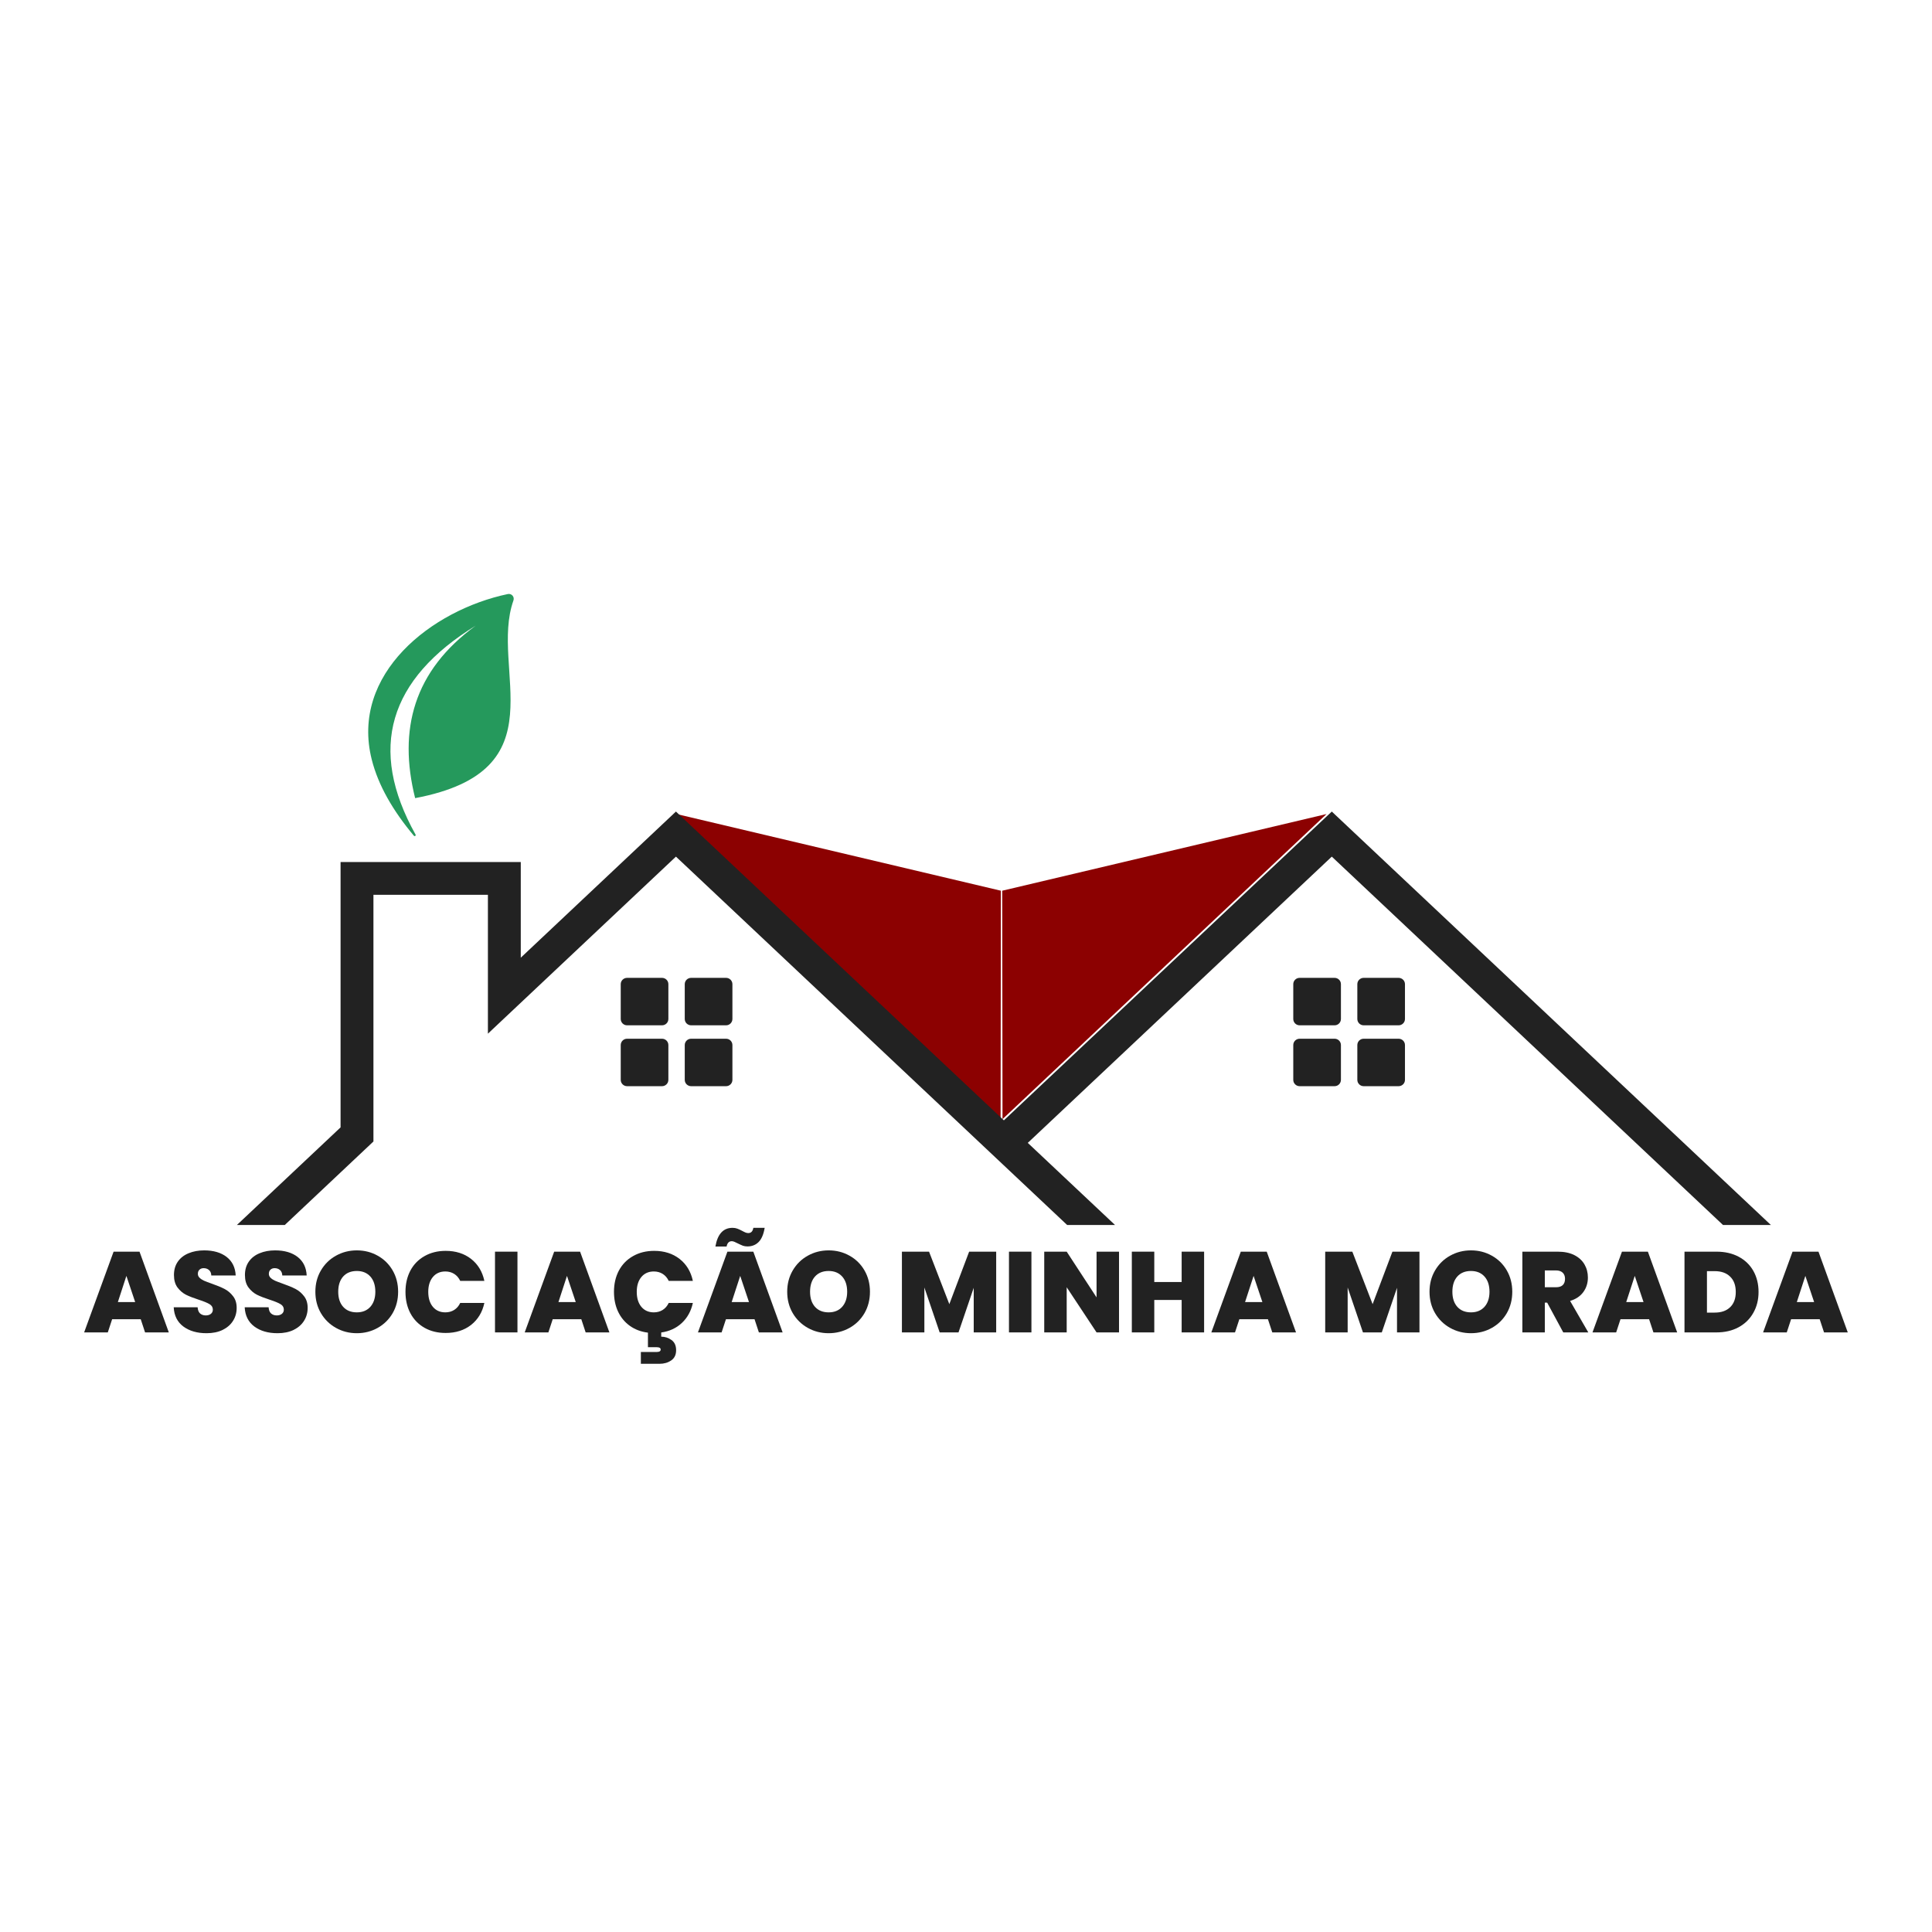 <svg xmlns="http://www.w3.org/2000/svg" xmlns:xlink="http://www.w3.org/1999/xlink" width="500" zoomAndPan="magnify" viewBox="0 0 375 375" height="500" preserveAspectRatio="xMidYMid meet" version="1.0"><defs><g/><clipPath id="f05db24b9f"><path d="M 45.977 157.52 L 343.727 157.52 L 343.727 237.77 L 45.977 237.77 Z M 45.977 157.52 " clip-rule="nonzero"/></clipPath><clipPath id="8d9ce69b7e"><path d="M 71 115 L 100 115 L 100 163 L 71 163 Z M 71 115 " clip-rule="nonzero"/></clipPath><clipPath id="872232484a"><path d="M 60.895 132.656 L 96.555 110.465 L 117.559 144.211 L 81.898 166.406 Z M 60.895 132.656 " clip-rule="nonzero"/></clipPath><clipPath id="5ec42a46a3"><path d="M 60.895 132.656 L 96.555 110.465 L 117.559 144.211 L 81.898 166.406 Z M 60.895 132.656 " clip-rule="nonzero"/></clipPath><clipPath id="867bbab3ed"><path d="M 60.895 132.656 L 96.555 110.465 L 117.559 144.211 L 81.898 166.406 Z M 60.895 132.656 " clip-rule="nonzero"/></clipPath></defs><path fill="#8c0101" d="M 194.27 172.887 L 194.215 217.227 L 131.32 158.004 Z M 194.27 172.887 " fill-opacity="1" fill-rule="nonzero"/><path fill="#8c0101" d="M 194.531 172.887 L 194.586 217.227 L 257.48 158.004 Z M 194.531 172.887 " fill-opacity="1" fill-rule="nonzero"/><g clip-path="url(#f05db24b9f)"><path fill="#222222" d="M 45.988 237.766 L 55.281 237.766 L 72.484 221.562 L 72.484 173.68 L 94.703 173.68 L 94.703 200.637 L 131.199 166.27 L 207.129 237.766 L 216.422 237.766 L 199.492 221.832 L 258.5 166.27 L 334.43 237.766 L 343.723 237.766 L 258.5 157.523 L 194.852 217.457 L 131.199 157.523 L 101.082 185.887 L 101.082 167.324 L 66.105 167.324 L 66.105 218.824 Z M 121.715 210.828 L 128.496 210.828 C 129.18 210.828 129.73 210.277 129.73 209.602 L 129.73 202.844 C 129.73 202.164 129.18 201.617 128.496 201.617 L 121.715 201.617 C 121.035 201.617 120.484 202.164 120.484 202.844 L 120.484 209.602 C 120.484 210.277 121.035 210.828 121.715 210.828 Z M 134.145 210.828 L 140.93 210.828 C 141.609 210.828 142.16 210.277 142.16 209.602 L 142.16 202.844 C 142.16 202.164 141.609 201.617 140.93 201.617 L 134.145 201.617 C 133.465 201.617 132.91 202.164 132.91 202.844 L 132.91 209.602 C 132.91 210.277 133.465 210.828 134.145 210.828 Z M 121.715 199.012 L 128.496 199.012 C 129.18 199.012 129.73 198.465 129.73 197.785 L 129.73 191.027 C 129.73 190.348 129.18 189.801 128.496 189.801 L 121.715 189.801 C 121.035 189.801 120.484 190.348 120.484 191.027 L 120.484 197.785 C 120.484 198.465 121.035 199.012 121.715 199.012 Z M 132.91 197.785 L 132.91 191.027 C 132.91 190.348 133.465 189.801 134.145 189.801 L 140.93 189.801 C 141.609 189.801 142.16 190.348 142.16 191.027 L 142.16 197.785 C 142.16 198.465 141.609 199.012 140.93 199.012 L 134.145 199.012 C 133.465 199.012 132.91 198.465 132.91 197.785 Z M 252.254 210.828 L 259.043 210.828 C 259.723 210.828 260.273 210.277 260.273 209.602 L 260.273 202.844 C 260.273 202.164 259.723 201.617 259.043 201.617 L 252.254 201.617 C 251.574 201.617 251.023 202.164 251.023 202.844 L 251.023 209.602 C 251.023 210.277 251.574 210.828 252.254 210.828 Z M 264.688 210.828 L 271.469 210.828 C 272.148 210.828 272.703 210.277 272.703 209.602 L 272.703 202.844 C 272.703 202.164 272.148 201.617 271.469 201.617 L 264.688 201.617 C 264.008 201.617 263.457 202.164 263.457 202.844 L 263.457 209.602 C 263.457 210.277 264.008 210.828 264.688 210.828 Z M 252.254 199.012 L 259.043 199.012 C 259.723 199.012 260.273 198.465 260.273 197.785 L 260.273 191.027 C 260.273 190.348 259.723 189.801 259.043 189.801 L 252.254 189.801 C 251.574 189.801 251.023 190.348 251.023 191.027 L 251.023 197.785 C 251.023 198.465 251.574 199.012 252.254 199.012 Z M 263.457 197.785 L 263.457 191.027 C 263.457 190.348 264.008 189.801 264.688 189.801 L 271.469 189.801 C 272.148 189.801 272.703 190.348 272.703 191.027 L 272.703 197.785 C 272.703 198.465 272.148 199.012 271.469 199.012 L 264.688 199.012 C 264.008 199.012 263.457 198.465 263.457 197.785 " fill-opacity="1" fill-rule="nonzero"/></g><g fill="#222222" fill-opacity="1"><g transform="translate(16.158, 258.619)"><g><path d="M 11.156 -2.562 L 5.609 -2.562 L 4.766 0 L 0.172 0 L 5.891 -15.672 L 10.922 -15.672 L 16.609 0 L 12 0 Z M 10.078 -5.891 L 8.375 -10.969 L 6.719 -5.891 Z M 10.078 -5.891 "/></g></g></g><g fill="#222222" fill-opacity="1"><g transform="translate(32.937, 258.619)"><g><path d="M 7.156 0.156 C 5.332 0.156 3.832 -0.273 2.656 -1.141 C 1.488 -2.016 0.863 -3.258 0.781 -4.875 L 5.422 -4.875 C 5.461 -4.32 5.625 -3.922 5.906 -3.672 C 6.195 -3.422 6.562 -3.297 7 -3.297 C 7.406 -3.297 7.734 -3.395 7.984 -3.594 C 8.242 -3.789 8.375 -4.066 8.375 -4.422 C 8.375 -4.879 8.16 -5.234 7.734 -5.484 C 7.305 -5.742 6.609 -6.031 5.641 -6.344 C 4.617 -6.676 3.789 -7 3.156 -7.312 C 2.531 -7.633 1.984 -8.102 1.516 -8.719 C 1.055 -9.344 0.828 -10.148 0.828 -11.141 C 0.828 -12.148 1.078 -13.016 1.578 -13.734 C 2.078 -14.453 2.77 -14.992 3.656 -15.359 C 4.551 -15.734 5.562 -15.922 6.688 -15.922 C 8.508 -15.922 9.969 -15.492 11.062 -14.641 C 12.156 -13.785 12.738 -12.586 12.812 -11.047 L 8.078 -11.047 C 8.055 -11.523 7.906 -11.879 7.625 -12.109 C 7.352 -12.348 7.004 -12.469 6.578 -12.469 C 6.254 -12.469 5.988 -12.367 5.781 -12.172 C 5.57 -11.984 5.469 -11.711 5.469 -11.359 C 5.469 -11.066 5.582 -10.812 5.812 -10.594 C 6.039 -10.375 6.328 -10.188 6.672 -10.031 C 7.016 -9.883 7.52 -9.691 8.188 -9.453 C 9.176 -9.109 9.992 -8.77 10.641 -8.438 C 11.285 -8.102 11.836 -7.633 12.297 -7.031 C 12.766 -6.438 13 -5.68 13 -4.766 C 13 -3.828 12.766 -2.988 12.297 -2.25 C 11.836 -1.508 11.164 -0.922 10.281 -0.484 C 9.395 -0.055 8.352 0.156 7.156 0.156 Z M 7.156 0.156 "/></g></g></g><g fill="#222222" fill-opacity="1"><g transform="translate(46.715, 258.619)"><g><path d="M 7.156 0.156 C 5.332 0.156 3.832 -0.273 2.656 -1.141 C 1.488 -2.016 0.863 -3.258 0.781 -4.875 L 5.422 -4.875 C 5.461 -4.32 5.625 -3.922 5.906 -3.672 C 6.195 -3.422 6.562 -3.297 7 -3.297 C 7.406 -3.297 7.734 -3.395 7.984 -3.594 C 8.242 -3.789 8.375 -4.066 8.375 -4.422 C 8.375 -4.879 8.16 -5.234 7.734 -5.484 C 7.305 -5.742 6.609 -6.031 5.641 -6.344 C 4.617 -6.676 3.789 -7 3.156 -7.312 C 2.531 -7.633 1.984 -8.102 1.516 -8.719 C 1.055 -9.344 0.828 -10.148 0.828 -11.141 C 0.828 -12.148 1.078 -13.016 1.578 -13.734 C 2.078 -14.453 2.77 -14.992 3.656 -15.359 C 4.551 -15.734 5.562 -15.922 6.688 -15.922 C 8.508 -15.922 9.969 -15.492 11.062 -14.641 C 12.156 -13.785 12.738 -12.586 12.812 -11.047 L 8.078 -11.047 C 8.055 -11.523 7.906 -11.879 7.625 -12.109 C 7.352 -12.348 7.004 -12.469 6.578 -12.469 C 6.254 -12.469 5.988 -12.367 5.781 -12.172 C 5.57 -11.984 5.469 -11.711 5.469 -11.359 C 5.469 -11.066 5.582 -10.812 5.812 -10.594 C 6.039 -10.375 6.328 -10.188 6.672 -10.031 C 7.016 -9.883 7.52 -9.691 8.188 -9.453 C 9.176 -9.109 9.992 -8.77 10.641 -8.438 C 11.285 -8.102 11.836 -7.633 12.297 -7.031 C 12.766 -6.438 13 -5.68 13 -4.766 C 13 -3.828 12.766 -2.988 12.297 -2.25 C 11.836 -1.508 11.164 -0.922 10.281 -0.484 C 9.395 -0.055 8.352 0.156 7.156 0.156 Z M 7.156 0.156 "/></g></g></g><g fill="#222222" fill-opacity="1"><g transform="translate(60.494, 258.619)"><g><path d="M 8.766 0.156 C 7.297 0.156 5.945 -0.188 4.719 -0.875 C 3.488 -1.562 2.516 -2.516 1.797 -3.734 C 1.078 -4.961 0.719 -6.348 0.719 -7.891 C 0.719 -9.43 1.078 -10.812 1.797 -12.031 C 2.516 -13.258 3.488 -14.211 4.719 -14.891 C 5.945 -15.578 7.297 -15.922 8.766 -15.922 C 10.242 -15.922 11.594 -15.578 12.812 -14.891 C 14.039 -14.211 15.008 -13.258 15.719 -12.031 C 16.426 -10.812 16.781 -9.43 16.781 -7.891 C 16.781 -6.348 16.426 -4.961 15.719 -3.734 C 15.008 -2.516 14.039 -1.562 12.812 -0.875 C 11.582 -0.188 10.234 0.156 8.766 0.156 Z M 8.766 -3.891 C 9.867 -3.891 10.742 -4.25 11.391 -4.969 C 12.035 -5.695 12.359 -6.672 12.359 -7.891 C 12.359 -9.141 12.035 -10.125 11.391 -10.844 C 10.742 -11.562 9.867 -11.922 8.766 -11.922 C 7.641 -11.922 6.754 -11.562 6.109 -10.844 C 5.473 -10.125 5.156 -9.141 5.156 -7.891 C 5.156 -6.66 5.473 -5.688 6.109 -4.969 C 6.754 -4.25 7.641 -3.891 8.766 -3.891 Z M 8.766 -3.891 "/></g></g></g><g fill="#222222" fill-opacity="1"><g transform="translate(77.984, 258.619)"><g><path d="M 0.719 -7.875 C 0.719 -9.414 1.035 -10.789 1.672 -12 C 2.316 -13.207 3.234 -14.145 4.422 -14.812 C 5.609 -15.488 6.973 -15.828 8.516 -15.828 C 10.473 -15.828 12.117 -15.305 13.453 -14.266 C 14.785 -13.223 15.645 -11.801 16.031 -10 L 11.344 -10 C 11.062 -10.594 10.672 -11.047 10.172 -11.359 C 9.672 -11.672 9.098 -11.828 8.453 -11.828 C 7.441 -11.828 6.633 -11.469 6.031 -10.75 C 5.438 -10.031 5.141 -9.07 5.141 -7.875 C 5.141 -6.656 5.438 -5.688 6.031 -4.969 C 6.633 -4.25 7.441 -3.891 8.453 -3.891 C 9.098 -3.891 9.672 -4.047 10.172 -4.359 C 10.672 -4.672 11.062 -5.125 11.344 -5.719 L 16.031 -5.719 C 15.645 -3.926 14.785 -2.504 13.453 -1.453 C 12.117 -0.41 10.473 0.109 8.516 0.109 C 6.973 0.109 5.609 -0.223 4.422 -0.891 C 3.234 -1.566 2.316 -2.508 1.672 -3.719 C 1.035 -4.926 0.719 -6.312 0.719 -7.875 Z M 0.719 -7.875 "/></g></g></g><g fill="#222222" fill-opacity="1"><g transform="translate(94.829, 258.619)"><g><path d="M 5.609 -15.672 L 5.609 0 L 1.25 0 L 1.25 -15.672 Z M 5.609 -15.672 "/></g></g></g><g fill="#222222" fill-opacity="1"><g transform="translate(101.674, 258.619)"><g><path d="M 11.156 -2.562 L 5.609 -2.562 L 4.766 0 L 0.172 0 L 5.891 -15.672 L 10.922 -15.672 L 16.609 0 L 12 0 Z M 10.078 -5.891 L 8.375 -10.969 L 6.719 -5.891 Z M 10.078 -5.891 "/></g></g></g><g fill="#222222" fill-opacity="1"><g transform="translate(118.453, 258.619)"><g><path d="M 8.453 -3.891 C 9.098 -3.891 9.672 -4.047 10.172 -4.359 C 10.672 -4.672 11.062 -5.125 11.344 -5.719 L 16.031 -5.719 C 15.688 -4.145 14.977 -2.852 13.906 -1.844 C 12.832 -0.832 11.492 -0.211 9.891 0.016 L 9.891 0.828 C 10.617 0.828 11.281 1.039 11.875 1.469 C 12.477 1.895 12.781 2.555 12.781 3.453 C 12.781 4.348 12.461 5.008 11.828 5.438 C 11.191 5.875 10.438 6.094 9.562 6.094 L 5.938 6.094 L 5.938 3.797 L 9.047 3.797 C 9.535 3.797 9.781 3.641 9.781 3.328 C 9.781 3.023 9.535 2.875 9.047 2.875 L 7.312 2.875 L 7.312 0.047 C 5.977 -0.117 4.812 -0.555 3.812 -1.266 C 2.82 -1.973 2.055 -2.895 1.516 -4.031 C 0.984 -5.164 0.719 -6.445 0.719 -7.875 C 0.719 -9.414 1.035 -10.789 1.672 -12 C 2.316 -13.207 3.234 -14.145 4.422 -14.812 C 5.609 -15.488 6.973 -15.828 8.516 -15.828 C 10.473 -15.828 12.117 -15.305 13.453 -14.266 C 14.785 -13.223 15.645 -11.801 16.031 -10 L 11.344 -10 C 11.062 -10.594 10.672 -11.047 10.172 -11.359 C 9.672 -11.672 9.098 -11.828 8.453 -11.828 C 7.441 -11.828 6.633 -11.469 6.031 -10.75 C 5.438 -10.031 5.141 -9.07 5.141 -7.875 C 5.141 -6.656 5.438 -5.688 6.031 -4.969 C 6.633 -4.25 7.441 -3.891 8.453 -3.891 Z M 8.453 -3.891 "/></g></g></g><g fill="#222222" fill-opacity="1"><g transform="translate(135.298, 258.619)"><g><path d="M 11.156 -2.562 L 5.609 -2.562 L 4.766 0 L 0.172 0 L 5.891 -15.672 L 10.922 -15.672 L 16.609 0 L 12 0 Z M 10.078 -5.891 L 8.375 -10.969 L 6.719 -5.891 Z M 3.562 -16.672 C 3.977 -19.086 5.086 -20.297 6.891 -20.297 C 7.234 -20.297 7.539 -20.242 7.812 -20.141 C 8.094 -20.035 8.41 -19.891 8.766 -19.703 C 9.016 -19.566 9.227 -19.461 9.406 -19.391 C 9.582 -19.316 9.758 -19.281 9.938 -19.281 C 10.488 -19.281 10.816 -19.617 10.922 -20.297 L 13.125 -20.297 C 12.914 -19.035 12.523 -18.117 11.953 -17.547 C 11.379 -16.973 10.656 -16.688 9.781 -16.688 C 9.457 -16.688 9.16 -16.734 8.891 -16.828 C 8.629 -16.93 8.305 -17.078 7.922 -17.266 C 7.672 -17.398 7.453 -17.504 7.266 -17.578 C 7.086 -17.66 6.91 -17.703 6.734 -17.703 C 6.203 -17.703 5.867 -17.359 5.734 -16.672 Z M 3.562 -16.672 "/></g></g></g><g fill="#222222" fill-opacity="1"><g transform="translate(152.077, 258.619)"><g><path d="M 8.766 0.156 C 7.297 0.156 5.945 -0.188 4.719 -0.875 C 3.488 -1.562 2.516 -2.516 1.797 -3.734 C 1.078 -4.961 0.719 -6.348 0.719 -7.891 C 0.719 -9.43 1.078 -10.812 1.797 -12.031 C 2.516 -13.258 3.488 -14.211 4.719 -14.891 C 5.945 -15.578 7.297 -15.922 8.766 -15.922 C 10.242 -15.922 11.594 -15.578 12.812 -14.891 C 14.039 -14.211 15.008 -13.258 15.719 -12.031 C 16.426 -10.812 16.781 -9.43 16.781 -7.891 C 16.781 -6.348 16.426 -4.961 15.719 -3.734 C 15.008 -2.516 14.039 -1.562 12.812 -0.875 C 11.582 -0.188 10.234 0.156 8.766 0.156 Z M 8.766 -3.891 C 9.867 -3.891 10.742 -4.25 11.391 -4.969 C 12.035 -5.695 12.359 -6.672 12.359 -7.891 C 12.359 -9.141 12.035 -10.125 11.391 -10.844 C 10.742 -11.562 9.867 -11.922 8.766 -11.922 C 7.641 -11.922 6.754 -11.562 6.109 -10.844 C 5.473 -10.125 5.156 -9.141 5.156 -7.891 C 5.156 -6.66 5.473 -5.688 6.109 -4.969 C 6.754 -4.25 7.641 -3.891 8.766 -3.891 Z M 8.766 -3.891 "/></g></g></g><g fill="#222222" fill-opacity="1"><g transform="translate(169.567, 258.619)"><g/></g></g><g fill="#222222" fill-opacity="1"><g transform="translate(173.811, 258.619)"><g><path d="M 19.547 -15.672 L 19.547 0 L 15.188 0 L 15.188 -8.656 L 12.234 0 L 8.578 0 L 5.609 -8.719 L 5.609 0 L 1.25 0 L 1.25 -15.672 L 6.516 -15.672 L 10.453 -5.484 L 14.297 -15.672 Z M 19.547 -15.672 "/></g></g></g><g fill="#222222" fill-opacity="1"><g transform="translate(194.59, 258.619)"><g><path d="M 5.609 -15.672 L 5.609 0 L 1.25 0 L 1.25 -15.672 Z M 5.609 -15.672 "/></g></g></g><g fill="#222222" fill-opacity="1"><g transform="translate(201.435, 258.619)"><g><path d="M 15.766 0 L 11.406 0 L 5.609 -8.766 L 5.609 0 L 1.25 0 L 1.25 -15.672 L 5.609 -15.672 L 11.406 -6.797 L 11.406 -15.672 L 15.766 -15.672 Z M 15.766 0 "/></g></g></g><g fill="#222222" fill-opacity="1"><g transform="translate(218.436, 258.619)"><g><path d="M 15.281 -15.672 L 15.281 0 L 10.922 0 L 10.922 -6.297 L 5.609 -6.297 L 5.609 0 L 1.25 0 L 1.25 -15.672 L 5.609 -15.672 L 5.609 -9.781 L 10.922 -9.781 L 10.922 -15.672 Z M 15.281 -15.672 "/></g></g></g><g fill="#222222" fill-opacity="1"><g transform="translate(234.948, 258.619)"><g><path d="M 11.156 -2.562 L 5.609 -2.562 L 4.766 0 L 0.172 0 L 5.891 -15.672 L 10.922 -15.672 L 16.609 0 L 12 0 Z M 10.078 -5.891 L 8.375 -10.969 L 6.719 -5.891 Z M 10.078 -5.891 "/></g></g></g><g fill="#222222" fill-opacity="1"><g transform="translate(251.727, 258.619)"><g/></g></g><g fill="#222222" fill-opacity="1"><g transform="translate(255.971, 258.619)"><g><path d="M 19.547 -15.672 L 19.547 0 L 15.188 0 L 15.188 -8.656 L 12.234 0 L 8.578 0 L 5.609 -8.719 L 5.609 0 L 1.25 0 L 1.25 -15.672 L 6.516 -15.672 L 10.453 -5.484 L 14.297 -15.672 Z M 19.547 -15.672 "/></g></g></g><g fill="#222222" fill-opacity="1"><g transform="translate(276.75, 258.619)"><g><path d="M 8.766 0.156 C 7.297 0.156 5.945 -0.188 4.719 -0.875 C 3.488 -1.562 2.516 -2.516 1.797 -3.734 C 1.078 -4.961 0.719 -6.348 0.719 -7.891 C 0.719 -9.43 1.078 -10.812 1.797 -12.031 C 2.516 -13.258 3.488 -14.211 4.719 -14.891 C 5.945 -15.578 7.297 -15.922 8.766 -15.922 C 10.242 -15.922 11.594 -15.578 12.812 -14.891 C 14.039 -14.211 15.008 -13.258 15.719 -12.031 C 16.426 -10.812 16.781 -9.43 16.781 -7.891 C 16.781 -6.348 16.426 -4.961 15.719 -3.734 C 15.008 -2.516 14.039 -1.562 12.812 -0.875 C 11.582 -0.188 10.234 0.156 8.766 0.156 Z M 8.766 -3.891 C 9.867 -3.891 10.742 -4.25 11.391 -4.969 C 12.035 -5.695 12.359 -6.672 12.359 -7.891 C 12.359 -9.141 12.035 -10.125 11.391 -10.844 C 10.742 -11.562 9.867 -11.922 8.766 -11.922 C 7.641 -11.922 6.754 -11.562 6.109 -10.844 C 5.473 -10.125 5.156 -9.141 5.156 -7.891 C 5.156 -6.66 5.473 -5.688 6.109 -4.969 C 6.754 -4.25 7.641 -3.891 8.766 -3.891 Z M 8.766 -3.891 "/></g></g></g><g fill="#222222" fill-opacity="1"><g transform="translate(294.24, 258.619)"><g><path d="M 9.188 0 L 6.062 -5.781 L 5.609 -5.781 L 5.609 0 L 1.25 0 L 1.25 -15.672 L 8.109 -15.672 C 9.367 -15.672 10.438 -15.453 11.312 -15.016 C 12.188 -14.578 12.848 -13.977 13.297 -13.219 C 13.742 -12.457 13.969 -11.602 13.969 -10.656 C 13.969 -9.582 13.672 -8.641 13.078 -7.828 C 12.492 -7.023 11.641 -6.453 10.516 -6.109 L 14.047 0 Z M 5.609 -8.766 L 7.766 -8.766 C 8.359 -8.766 8.801 -8.906 9.094 -9.188 C 9.383 -9.469 9.531 -9.875 9.531 -10.406 C 9.531 -10.906 9.379 -11.301 9.078 -11.594 C 8.773 -11.883 8.336 -12.031 7.766 -12.031 L 5.609 -12.031 Z M 5.609 -8.766 "/></g></g></g><g fill="#222222" fill-opacity="1"><g transform="translate(308.93, 258.619)"><g><path d="M 11.156 -2.562 L 5.609 -2.562 L 4.766 0 L 0.172 0 L 5.891 -15.672 L 10.922 -15.672 L 16.609 0 L 12 0 Z M 10.078 -5.891 L 8.375 -10.969 L 6.719 -5.891 Z M 10.078 -5.891 "/></g></g></g><g fill="#222222" fill-opacity="1"><g transform="translate(325.709, 258.619)"><g><path d="M 7.453 -15.672 C 9.098 -15.672 10.535 -15.344 11.766 -14.688 C 13.004 -14.031 13.957 -13.109 14.625 -11.922 C 15.289 -10.734 15.625 -9.375 15.625 -7.844 C 15.625 -6.332 15.285 -4.984 14.609 -3.797 C 13.941 -2.609 12.988 -1.676 11.75 -1 C 10.508 -0.332 9.078 0 7.453 0 L 1.25 0 L 1.25 -15.672 Z M 7.109 -3.844 C 8.391 -3.844 9.391 -4.191 10.109 -4.891 C 10.836 -5.586 11.203 -6.57 11.203 -7.844 C 11.203 -9.133 10.836 -10.129 10.109 -10.828 C 9.391 -11.535 8.391 -11.891 7.109 -11.891 L 5.609 -11.891 L 5.609 -3.844 Z M 7.109 -3.844 "/></g></g></g><g fill="#222222" fill-opacity="1"><g transform="translate(342.043, 258.619)"><g><path d="M 11.156 -2.562 L 5.609 -2.562 L 4.766 0 L 0.172 0 L 5.891 -15.672 L 10.922 -15.672 L 16.609 0 L 12 0 Z M 10.078 -5.891 L 8.375 -10.969 L 6.719 -5.891 Z M 10.078 -5.891 "/></g></g></g><g clip-path="url(#8d9ce69b7e)"><g clip-path="url(#872232484a)"><g clip-path="url(#5ec42a46a3)"><g clip-path="url(#867bbab3ed)"><path fill="#25995c" d="M 92.336 121.438 C 75.477 131.824 71.332 145.281 80.66 161.992 C 80.777 162.199 80.484 162.398 80.332 162.215 C 76.281 157.379 73.418 152.453 72.152 147.414 C 67.969 130.781 83.801 118.406 98.566 115.305 C 99.301 115.148 99.906 115.848 99.656 116.555 C 94.934 129.895 108.949 149.566 80.578 154.918 C 77.25 141.617 80.297 130.199 92.336 121.438 " fill-opacity="1" fill-rule="evenodd"/></g></g></g></g></svg>